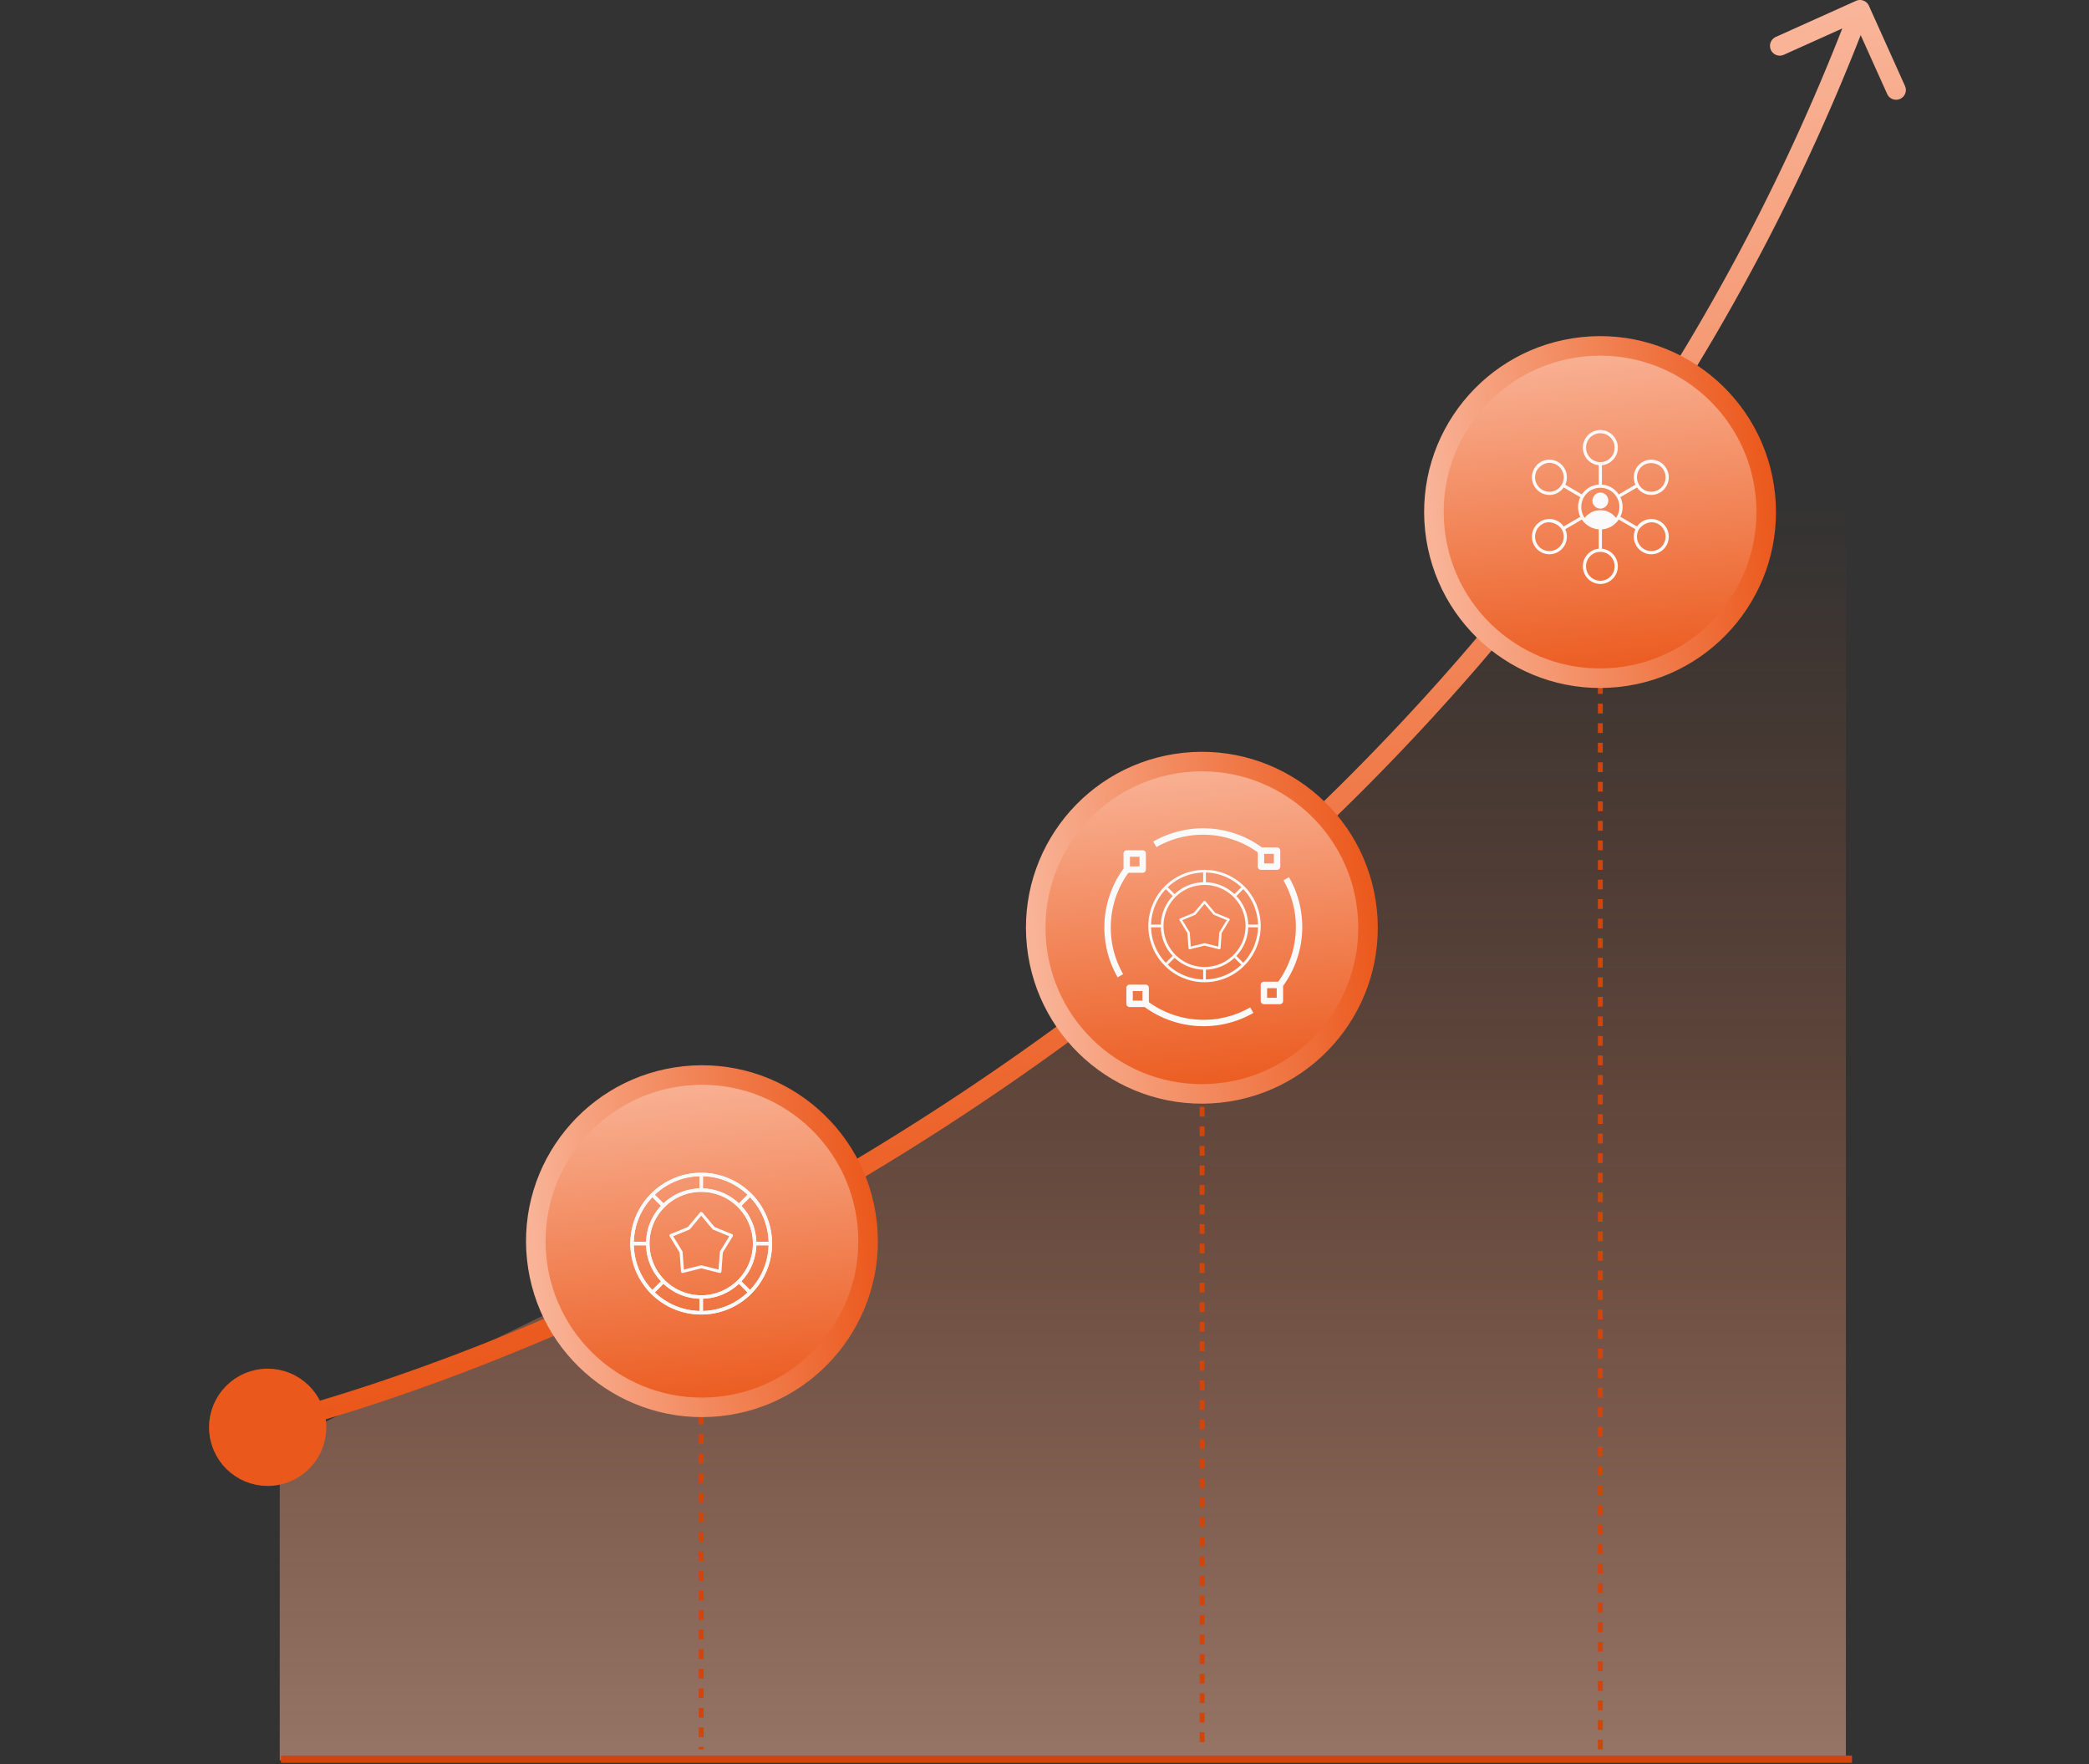 <svg width="855" height="722" viewBox="0 0 855 722" fill="none" xmlns="http://www.w3.org/2000/svg"><rect x="0" y="0" width="855" height="722" fill="#333333" stroke="none"/><path opacity=".5" d="m395.5 454-281 137v129.5h641V6l-43 105L641 235l-96 93.5L395.5 454Z" fill="url(#a)"/><path d="M287 579v137m205-263v263m163-436v436" stroke="#d1450b" stroke-width="2" stroke-dasharray="4 4"/><path d="M764.916 2.358a4 4 0 0 0-5.289-2.006l-32.829 14.774a4 4 0 1 0 3.283 7.296l29.181-13.133 13.132 29.181a4 4 0 0 0 7.296-3.283L764.916 2.358ZM94.153 591.277C257.88 554.065 621.07 384.924 765.008 5.418l-7.48-2.837C614.876 378.695 254.576 546.612 92.38 583.476l1.773 7.801Z" fill="url(#b)"/><circle cx="109.551" cy="584.165" r="20" transform="rotate(-6.052 109.551 584.165)" fill="#eb581b" stroke="#eb581b" stroke-width="8"/><circle cx="287.299" cy="507.989" r="68" transform="rotate(-6.052 287.299 507.989)" fill="url(#c)" stroke="url(#d)" stroke-width="8"/><circle cx="491.912" cy="379.701" r="68" transform="rotate(-6.052 491.912 379.701)" fill="url(#e)" stroke="url(#f)" stroke-width="8"/><circle cx="654.885" cy="209.57" r="68" transform="rotate(-6.052 654.885 209.57)" fill="url(#g)" stroke="url(#h)" stroke-width="8"/><path d="M115 720h643" stroke="#d1450b" stroke-width="3"/><path d="M655 176c-3.945 0-7.157 3.24-7.157 7.219 0 3.758 2.864 6.845 6.506 7.178v7.936c-2.871.205-5.368 1.745-6.893 4.02l-6.812-3.979c1.53-3.345.317-7.391-2.908-9.269-3.416-1.99-7.807-.801-9.78 2.645-1.973 3.446-.793 7.854 2.623 9.844 3.23 1.881 7.31.93 9.415-2.092l6.811 3.978a9.247 9.247 0 0 0-.914 4.02c0 1.436.329 2.787.914 3.999l-6.811 3.978c-2.106-3.02-6.185-3.972-9.415-2.091-3.416 1.989-4.595 6.418-2.623 9.864a7.133 7.133 0 0 0 9.78 2.625c3.23-1.881 4.449-5.921 2.908-9.27l6.812-3.978c1.525 2.274 4.023 3.814 6.893 4.019v7.937c-3.642.333-6.506 3.44-6.506 7.198 0 3.979 3.212 7.219 7.157 7.219s7.157-3.24 7.157-7.219c0-3.758-2.864-6.865-6.506-7.198v-7.937c2.871-.204 5.368-1.745 6.893-4.019l6.812 3.978c-1.541 3.349-.322 7.389 2.908 9.27a7.133 7.133 0 0 0 9.78-2.625c1.973-3.446.793-7.875-2.623-9.864-3.23-1.881-7.309-.929-9.415 2.091l-6.811-3.978a9.247 9.247 0 0 0 0-8.019l6.811-3.978c2.105 3.021 6.185 3.972 9.415 2.092 3.416-1.99 4.595-6.398 2.623-9.844-1.973-3.446-6.364-4.635-9.78-2.645-3.225 1.877-4.438 5.924-2.908 9.269l-6.812 3.979c-1.525-2.275-4.023-3.815-6.893-4.02v-7.936c3.642-.333 6.506-3.42 6.506-7.178 0-3.979-3.212-7.219-7.157-7.219Zm0 1.312c3.242 0 5.856 2.637 5.856 5.906 0 3.27-2.614 5.906-5.856 5.906s-5.856-2.636-5.856-5.906c0-3.269 2.614-5.906 5.856-5.906Zm-17.914 12.92c2.808 1.635 3.756 5.248 2.136 8.08a5.806 5.806 0 0 1-7.991 2.153 5.916 5.916 0 0 1-2.156-8.059c2.099-3.017 5.287-3.717 8.012-2.174h-.001Zm43.839 2.174a5.917 5.917 0 0 1-2.155 8.059 5.806 5.806 0 0 1-7.991-2.153c-1.621-2.832-.673-6.445 2.135-8.08 2.871-1.559 6.566-.428 8.011 2.174ZM655 199.625c4.32 0 7.808 3.518 7.808 7.875 0 1.67-.528 3.198-1.403 4.47-1.941-2.517-4.486-3.158-6.405-3.158-1.737 0-4.459.641-6.406 3.158a7.845 7.845 0 0 1-1.403-4.47c0-4.357 3.488-7.875 7.808-7.875H655Zm-3.253 5.25c0 1.812 1.456 3.281 3.253 3.281 1.797 0 3.253-1.469 3.253-3.281s-1.456-3.281-3.253-3.281c-1.886-.011-3.156 1.66-3.253 3.281Zm-12.526 11.812c1.621 2.832.673 6.425-2.135 8.06a5.83 5.83 0 0 1-8.011-2.154c-1.621-2.831-.652-6.445 2.155-8.08 2.784-1.792 6.598-.146 7.991 2.174Zm39.548-2.174c2.808 1.635 3.777 5.249 2.156 8.08a5.832 5.832 0 0 1-8.012 2.154c-2.807-1.635-3.756-5.228-2.135-8.06 2.069-2.786 5.244-3.739 7.991-2.174ZM655 225.875c3.242 0 5.856 2.636 5.856 5.906 0 3.269-2.614 5.905-5.856 5.905s-5.856-2.636-5.856-5.905c0-3.27 2.614-5.906 5.856-5.906ZM307.506 488.453h-.071a28.936 28.936 0 0 0-40.877 0 .197.197 0 0 0-.106.106 28.942 28.942 0 0 0 0 40.882c.02.048.058.086.106.106a28.936 28.936 0 0 0 40.877 0l.071-.071a.3.3 0 0 0 .042-.063 28.946 28.946 0 0 0 0-40.882.326.326 0 0 0-.042-.078Zm-19.803-7.073a27.431 27.431 0 0 1 18.274 7.603l-3.536 3.537a22.508 22.508 0 0 0-14.738-6.118v-5.022Zm-1.414 0v5.022a22.505 22.505 0 0 0-14.738 6.111l-3.537-3.537a27.44 27.44 0 0 1 18.275-7.596Zm-19.272 8.601 3.536 3.536a22.519 22.519 0 0 0-6.117 14.74h-5.021a27.44 27.44 0 0 1 7.602-18.276Zm-7.602 19.692h5.021a22.516 22.516 0 0 0 6.11 14.739l-3.536 3.537a27.44 27.44 0 0 1-7.595-18.276Zm26.874 26.877a27.433 27.433 0 0 1-18.274-7.603l3.536-3.537a22.513 22.513 0 0 0 14.738 6.119v5.021Zm-20.46-27.585a21.17 21.17 0 0 1 21.168-21.17 21.169 21.169 0 0 1 21.168 21.17 21.173 21.173 0 0 1-21.168 21.171 21.22 21.22 0 0 1-21.167-21.17l-.001-.001Zm21.875 27.585v-5.021a22.514 22.514 0 0 0 14.738-6.111l3.536 3.536a27.439 27.439 0 0 1-18.274 7.596Zm19.271-8.6-3.536-3.537a22.515 22.515 0 0 0 6.118-14.74h5.021a27.44 27.44 0 0 1-7.603 18.277Zm2.582-19.692a22.516 22.516 0 0 0-6.11-14.74l3.536-3.537a27.448 27.448 0 0 1 7.595 18.277h-5.021Zm215.754-147.94a38.373 38.373 0 0 1 5.018 21.052 38.33 38.33 0 0 1-7.163 20.415h-5.858c-.722 0-1.308.589-1.308 1.316v6.583c0 .349.138.684.383.93.245.247.578.386.925.386h6.539a1.314 1.314 0 0 0 1.307-1.316v-6.175a40.908 40.908 0 0 0 7.786-21.893A40.962 40.962 0 0 0 527.561 359l-2.25 1.318Zm-2.772 48.051h-3.923v-3.95h3.923v3.95Zm-9.54 6.192-1.317-2.25a38.373 38.373 0 0 1-21.052 5.018 38.33 38.33 0 0 1-20.415-7.163v-5.858c0-.347-.139-.68-.385-.925a1.323 1.323 0 0 0-.931-.383h-6.583c-.727 0-1.316.586-1.316 1.308v6.539a1.314 1.314 0 0 0 1.316 1.307h6.175a40.908 40.908 0 0 0 21.893 7.786A40.962 40.962 0 0 0 513 414.561h-.001Zm-45.418-5.022h-3.95v-3.923h3.95v3.923Zm-7.892-10.857a38.373 38.373 0 0 1-5.018-21.052 38.33 38.33 0 0 1 7.163-20.415h5.858c.347 0 .68-.139.925-.385.245-.247.383-.582.383-.931v-6.583c0-.349-.138-.684-.383-.93a1.303 1.303 0 0 0-.925-.386h-6.539c-.722 0-1.307.589-1.307 1.316v6.175a40.908 40.908 0 0 0-7.786 21.893A40.962 40.962 0 0 0 457.439 400l2.25-1.318Zm2.772-48.051h3.923v3.95h-3.923v-3.95Zm54.049-3.785a40.908 40.908 0 0 0-21.894-7.786A40.964 40.964 0 0 0 472 344.439l1.316 2.25a38.38 38.38 0 0 1 21.054-5.018 38.336 38.336 0 0 1 20.415 7.163v5.858c0 .347.138.68.385.925s.582.383.931.383h6.583c.349 0 .684-.138.93-.383.247-.245.386-.578.386-.925v-6.539a1.314 1.314 0 0 0-1.316-1.307h-6.174Zm4.858 6.538h-3.949v-3.923h3.949v3.923Z" fill="#FBFAFA"/><path d="m299.617 505.096-7.15-2.926-4.996-5.952v.001a.618.618 0 0 0-.942 0l-4.996 5.951-7.15 2.926a.624.624 0 0 0-.353.385.631.631 0 0 0 .062.521l4.068 6.64.569 7.777a.629.629 0 0 0 .254.462.612.612 0 0 0 .514.1l7.503-1.875 7.503 1.875c.05.006.099.006.149 0a.614.614 0 0 0 .365-.118.63.63 0 0 0 .254-.463l.569-7.777 4.068-6.639a.632.632 0 0 0-.291-.907v.019Zm-4.91 7.014a.636.636 0 0 0-.086.282l-.532 7.202-6.94-1.72a.626.626 0 0 0-.298 0l-6.939 1.72-.533-7.202a.636.636 0 0 0-.086-.282l-3.764-6.139 6.618-2.732a.586.586 0 0 0 .235-.175l4.618-5.508 4.618 5.508a.586.586 0 0 0 .235.175l6.618 2.732-3.764 6.139Z" fill="#FBFAFA"/><path d="M307.506 488.453h-.071a28.936 28.936 0 0 0-40.877 0 .197.197 0 0 0-.106.106 28.942 28.942 0 0 0 0 40.882c.02.048.058.086.106.106a28.936 28.936 0 0 0 40.877 0l.071-.071a.3.3 0 0 0 .042-.063 28.946 28.946 0 0 0 0-40.882.326.326 0 0 0-.042-.078Zm-19.803-7.073a27.431 27.431 0 0 1 18.274 7.603l-3.536 3.537a22.508 22.508 0 0 0-14.738-6.118v-5.022Zm-1.414 0v5.022a22.505 22.505 0 0 0-14.738 6.111l-3.537-3.537a27.44 27.44 0 0 1 18.275-7.596Zm-19.272 8.601 3.536 3.536a22.519 22.519 0 0 0-6.117 14.74h-5.021a27.44 27.44 0 0 1 7.602-18.276Zm-7.602 19.692h5.021a22.516 22.516 0 0 0 6.11 14.739l-3.536 3.537a27.44 27.44 0 0 1-7.595-18.276Zm26.874 26.877a27.433 27.433 0 0 1-18.274-7.603l3.536-3.537a22.513 22.513 0 0 0 14.738 6.119v5.021Zm-20.46-27.585a21.17 21.17 0 0 1 21.168-21.17 21.169 21.169 0 0 1 21.168 21.17 21.173 21.173 0 0 1-21.168 21.171 21.22 21.22 0 0 1-21.167-21.17l-.001-.001Zm21.875 27.585v-5.021a22.514 22.514 0 0 0 14.738-6.111l3.536 3.536a27.439 27.439 0 0 1-18.274 7.596Zm19.271-8.6-3.536-3.537a22.515 22.515 0 0 0 6.118-14.74h5.021a27.44 27.44 0 0 1-7.603 18.277Zm2.582-19.692a22.516 22.516 0 0 0-6.11-14.74l3.536-3.537a27.448 27.448 0 0 1 7.595 18.277h-5.021Zm193.449-132.354-5.671-2.321-3.962-4.72a.489.489 0 0 0-.747 0l-3.962 4.72-5.671 2.321a.501.501 0 0 0-.231.719l3.226 5.265.452 6.168c.01.147.084.281.202.367a.484.484 0 0 0 .407.079l5.951-1.487 5.951 1.487a.458.458 0 0 0 .117 0 .49.49 0 0 0 .491-.461l.452-6.168 3.226-5.265a.498.498 0 0 0-.231-.719v.015Zm-3.893 5.563a.49.49 0 0 0-.069.223l-.422 5.712-5.504-1.364a.496.496 0 0 0-.236 0l-5.504 1.364-.422-5.712a.502.502 0 0 0-.069-.223l-2.985-4.869 5.249-2.167a.455.455 0 0 0 .186-.139l3.663-4.368 3.663 4.368c.049.062.113.11.186.139l5.249 2.167-2.985 4.869Z" fill="#FBFAFA"/><path d="M509.263 362.704h-.056a22.95 22.95 0 0 0-32.42 0 .157.157 0 0 0-.084.084 22.958 22.958 0 0 0 0 32.424.157.157 0 0 0 .084.084 22.95 22.95 0 0 0 32.42 0l.056-.056a.227.227 0 0 0 .034-.051 22.956 22.956 0 0 0 0-32.423.287.287 0 0 0-.034-.062Zm-15.705-5.61a21.757 21.757 0 0 1 14.493 6.031l-2.804 2.805a17.857 17.857 0 0 0-11.689-4.853v-3.983Zm-1.122 0v3.983a17.849 17.849 0 0 0-11.689 4.847l-2.805-2.805a21.769 21.769 0 0 1 14.494-6.025Zm-15.284 6.822 2.804 2.804a17.864 17.864 0 0 0-4.852 11.691h-3.982a21.764 21.764 0 0 1 6.03-14.495Zm-6.03 15.618h3.982a17.86 17.86 0 0 0 4.846 11.69l-2.804 2.804a21.763 21.763 0 0 1-6.024-14.494Zm21.314 21.316a21.751 21.751 0 0 1-14.493-6.03l2.804-2.805a17.857 17.857 0 0 0 11.689 4.853v3.982Zm-16.227-21.877a16.789 16.789 0 1 1 28.66 11.872 16.787 16.787 0 0 1-11.871 4.918 16.827 16.827 0 0 1-16.788-16.79h-.001Zm17.349 21.877v-3.982a17.86 17.86 0 0 0 11.689-4.847l2.804 2.805a21.759 21.759 0 0 1-14.493 6.024Zm15.285-6.821-2.805-2.805a17.862 17.862 0 0 0 4.852-11.69h3.982a21.76 21.76 0 0 1-6.029 14.495Zm2.047-15.618a17.855 17.855 0 0 0-4.846-11.69l2.804-2.805a21.766 21.766 0 0 1 6.024 14.495h-3.982Z" fill="#FBFAFA"/><defs><linearGradient id="a" x1="471.5" y1="204" x2="471.5" y2="720.5" gradientUnits="userSpaceOnUse"><stop stop-color="#eb581b" stop-opacity="0"/><stop offset="1" stop-color="#f9b599"/></linearGradient><linearGradient id="b" x1="380.634" y1="90.512" x2="473.901" y2="500.865" gradientUnits="userSpaceOnUse"><stop stop-color="#f9b599"/><stop offset="1" stop-color="#eb581b"/></linearGradient><linearGradient id="c" x1="287.299" y1="435.989" x2="287.299" y2="579.989" gradientUnits="userSpaceOnUse"><stop stop-color="#f9b599"/><stop offset="1" stop-color="#eb581b"/></linearGradient><linearGradient id="d" x1="215.299" y1="599.002" x2="359.299" y2="599.002" gradientUnits="userSpaceOnUse"><stop stop-color="#f9b599"/><stop offset="1" stop-color="#eb581b"/></linearGradient><linearGradient id="e" x1="491.912" y1="307.701" x2="491.912" y2="451.701" gradientUnits="userSpaceOnUse"><stop stop-color="#f9b599"/><stop offset="1" stop-color="#eb581b"/></linearGradient><linearGradient id="f" x1="419.912" y1="470.714" x2="563.912" y2="470.714" gradientUnits="userSpaceOnUse"><stop stop-color="#f9b599"/><stop offset="1" stop-color="#eb581b"/></linearGradient><linearGradient id="g" x1="654.885" y1="137.57" x2="654.885" y2="281.57" gradientUnits="userSpaceOnUse"><stop stop-color="#f9b599"/><stop offset="1" stop-color="#eb581b"/></linearGradient><linearGradient id="h" x1="582.885" y1="300.584" x2="726.885" y2="300.584" gradientUnits="userSpaceOnUse"><stop stop-color="#f9b599"/><stop offset="1" stop-color="#eb581b"/></linearGradient></defs></svg>